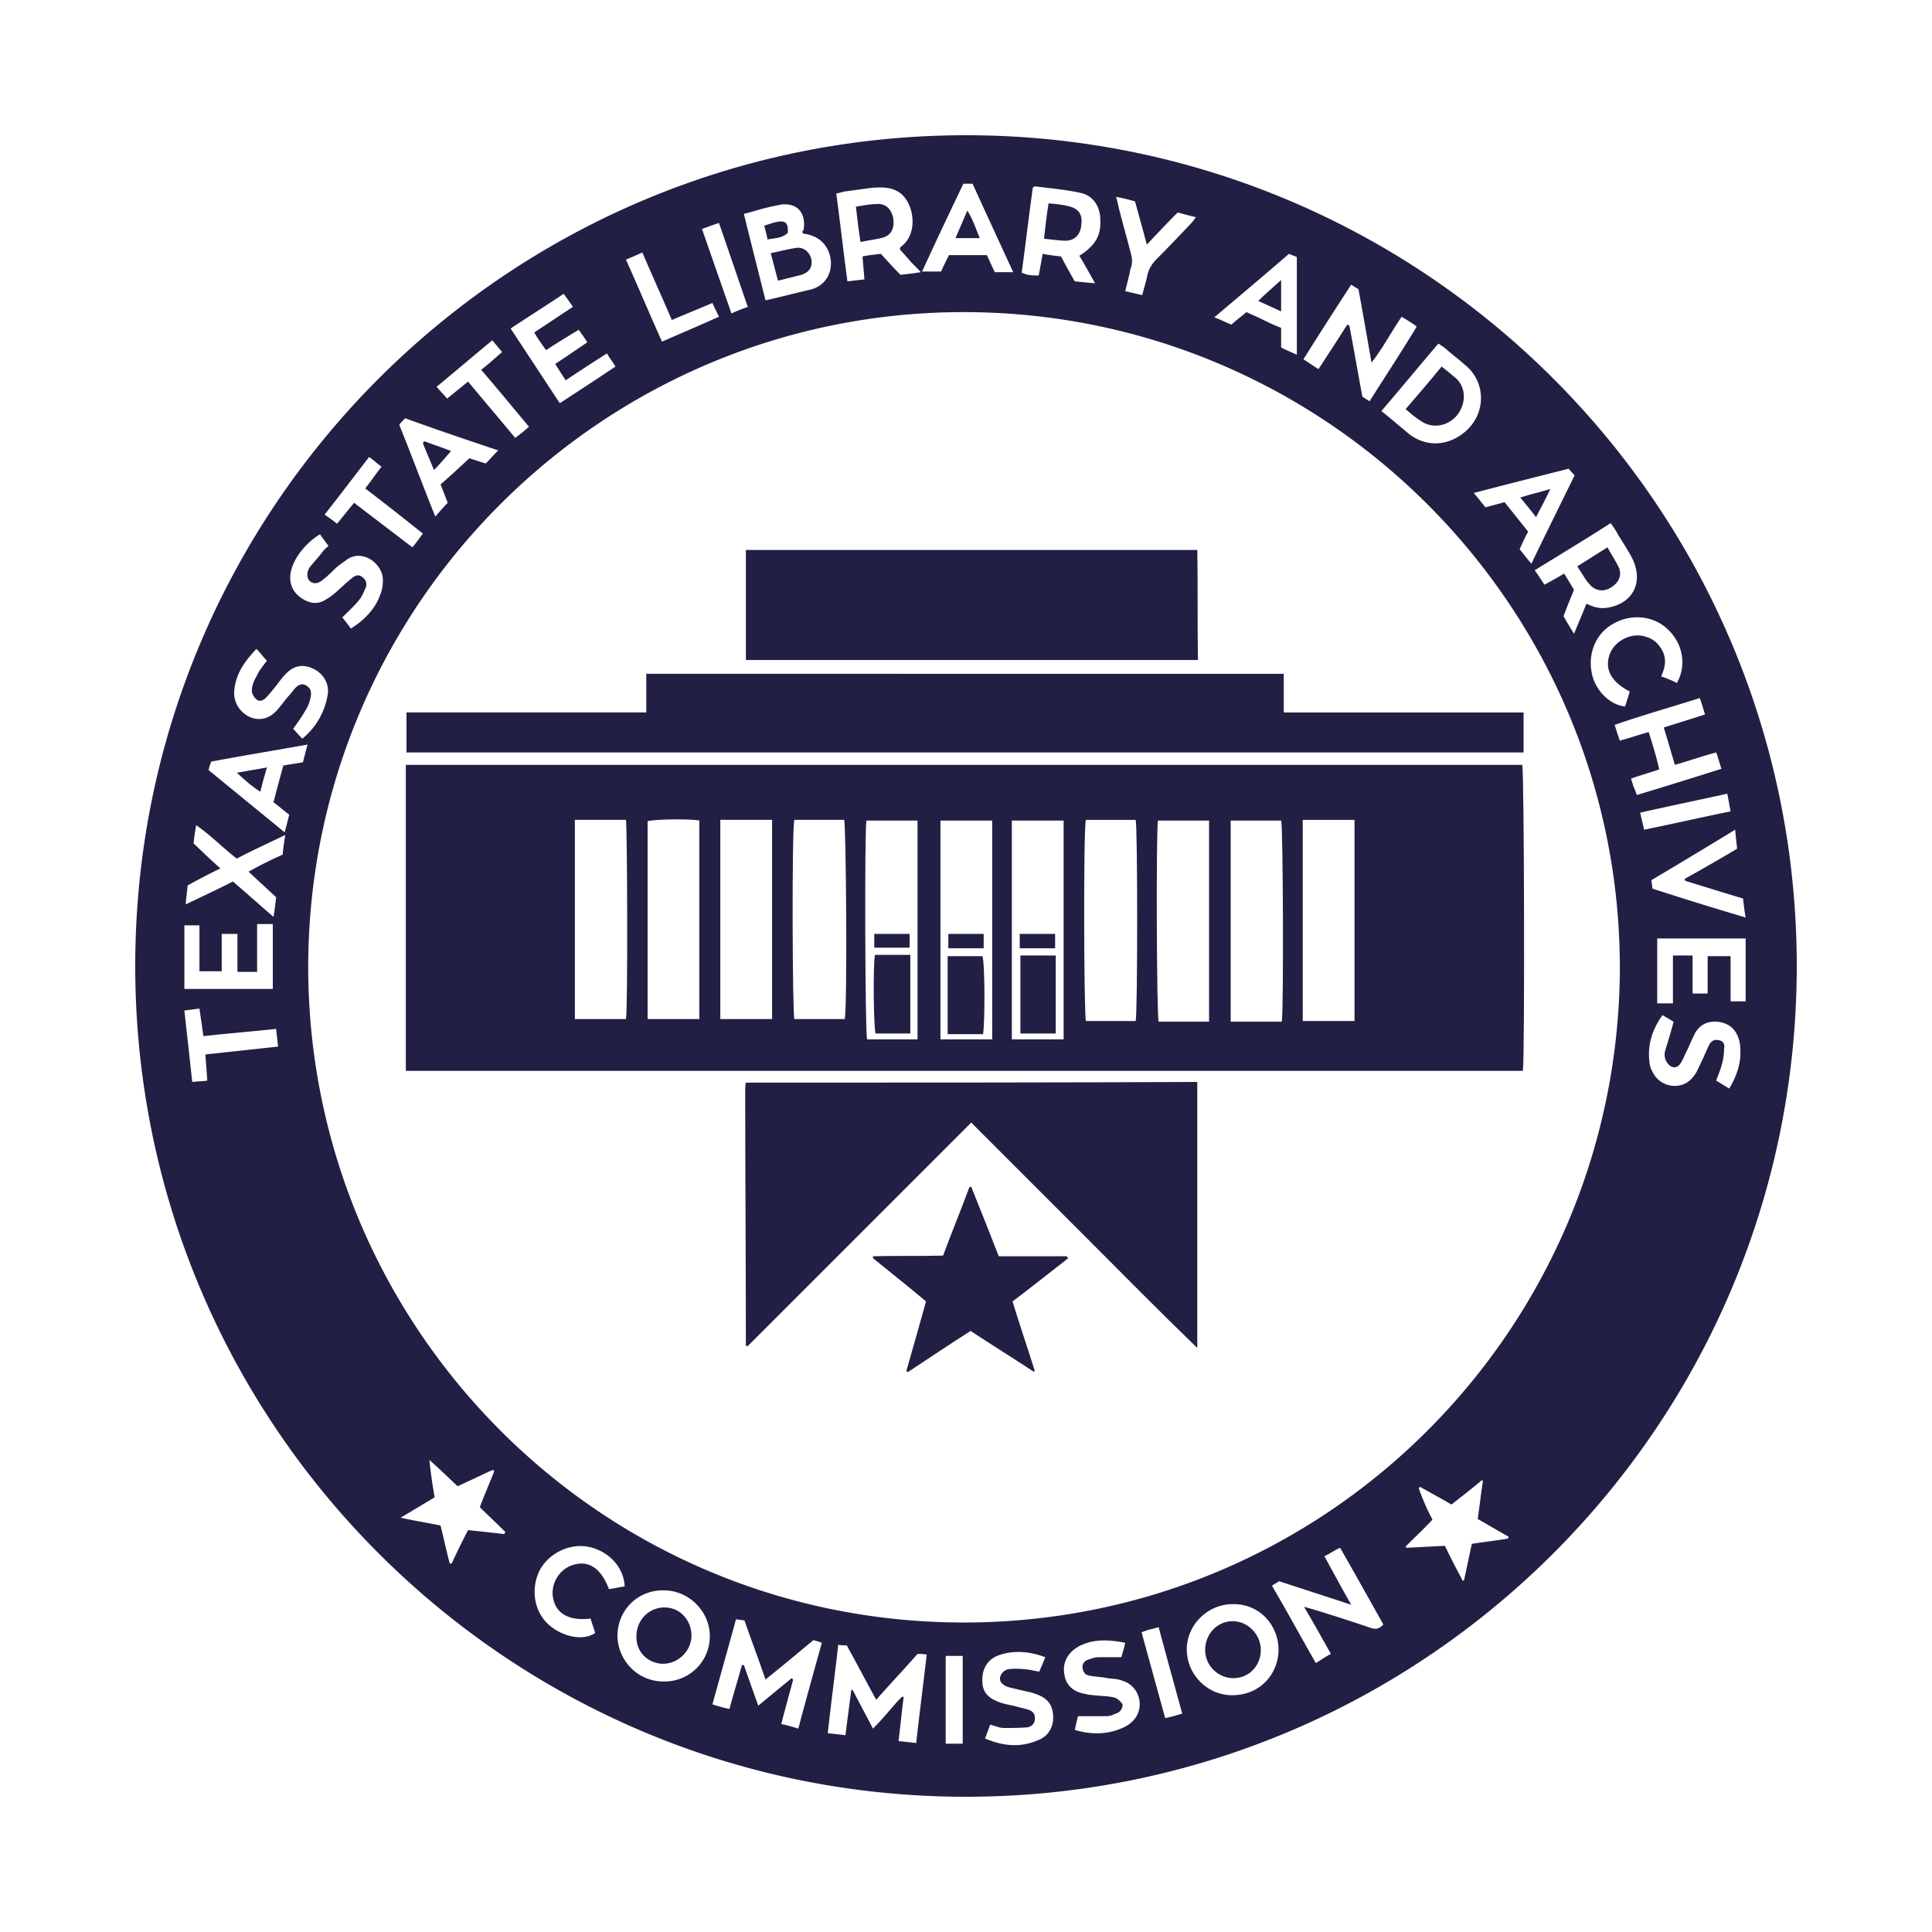 <?xml version="1.0" encoding="UTF-8"?>
<svg xmlns="http://www.w3.org/2000/svg" fill="none" viewBox="0 0 100 100">
  <path fill="#221F44" d="M78.791 39.59H21.006v15.836h57.819c.102-.712.068-15.532-.034-15.837zM32.4 52.746h-2.645v-10.31H32.4c.068.374.102 9.801 0 10.31zm3.798 0h-2.679v-10.24c.305-.102 2.137-.136 2.679-.034v10.275zm3.764 0h-2.679v-10.31h2.68v10.31zm3.764 0h-2.61c-.102-.305-.136-9.868 0-10.31h2.577c.101.306.17 9.53.033 10.31zm3.765 1.051h-2.612c-.101-.305-.135-10.784-.033-11.326h2.645v11.326zm3.866 0h-2.68V42.472h2.68v11.326zm3.696 0h-2.68V42.472h2.68v11.326zm3.73-.95h-2.577c-.102-.304-.136-10.003 0-10.41h2.577c.102.373.102 9.97 0 10.41zm3.798.035h-2.61c-.103-.306-.136-9.835-.035-10.411h2.645v10.41zm3.764 0H63.7v-10.41h2.612c.101.271.135 9.732.034 10.41zm3.765-.034h-2.68v-10.41h2.68v10.41zm8.749-15.971H66.447v-2.001H33.451v2H21.04v2.07h57.82v-2.07zM38.606 56.036c-.034.17-.034.271-.034.373 0 4.409.034 8.817.034 13.226 0 0 0 .034.033.034h.068l11.564-11.564 5.833 5.833c1.933 1.933 3.832 3.866 5.867 5.832V56.002c-7.834.034-15.6.034-23.365.034zm23.364-27.57H38.607v5.697h23.399c-.034-1.899 0-3.798-.034-5.697z"></path>
  <path fill="#221F44" d="M55.222 65.023h-3.526c-.475-1.221-.95-2.408-1.425-3.595-.034 0-.068 0-.101.034-.441 1.187-.916 2.34-1.357 3.527-1.22.034-2.442 0-3.628.034v.102c.915.746 1.83 1.458 2.746 2.238-.339 1.22-.678 2.407-1.017 3.594l.068.068c1.085-.712 2.136-1.424 3.255-2.136 1.086.712 2.17 1.39 3.256 2.102.034 0 .068-.034.068-.034-.373-1.187-.78-2.373-1.153-3.594.983-.746 1.933-1.492 2.882-2.239-.034-.033-.068-.067-.068-.101zm-14.039-52.19c-.407.067-.814.17-1.289.271.136.509.238.916.373 1.424l1.221-.305c.407-.136.577-.407.509-.814-.102-.373-.407-.644-.814-.576zm-.916-1.357c-.237.034-.474.136-.712.204.068.271.136.475.17.712.407-.068.78-.068 1.051-.34.034-.474-.102-.643-.509-.576zM83.2 28.33c-.543.34-1.018.645-1.56.984.203.305.339.543.508.78.068.068.136.17.204.237.305.272.678.306 1.051.068.373-.237.543-.576.407-.983-.17-.373-.407-.712-.61-1.085zM45.388 10.56c-.339 0-.678.068-1.085.136.068.645.136 1.187.237 1.831.441-.101.848-.135 1.187-.237.441-.136.577-.542.509-.983-.102-.51-.407-.78-.848-.747zm10.004.136c-.34-.102-.712-.136-1.12-.17-.1.645-.169 1.221-.236 1.832.407.034.78.102 1.119.102.474 0 .78-.34.813-.814.068-.509-.101-.814-.576-.95zm8.41 73.216c-.814 0-1.424.678-1.424 1.492s.678 1.458 1.458 1.458c.814 0 1.424-.644 1.424-1.458s-.678-1.492-1.458-1.492zm-29.469 2.204c.78 0 1.458-.678 1.458-1.458 0-.814-.61-1.458-1.39-1.458-.814 0-1.459.644-1.459 1.492-.034.814.61 1.424 1.39 1.424zM74.62 18.97c-.61.747-1.22 1.459-1.865 2.205.271.238.508.44.78.61.576.407 1.356.306 1.865-.27.475-.577.508-1.391 0-1.9-.238-.203-.475-.407-.78-.644zm-51.274 4.375c-.51-.203-.95-.339-1.39-.508-.035.034-.035.067-.069.101.17.441.373.882.577 1.39.339-.338.576-.643.882-.983zm56.157 3.425c.272-.508.475-.915.746-1.458-.576.17-1.051.271-1.56.441.272.34.543.644.814 1.017zM13.477 40.98c.102-.441.204-.814.34-1.255-.543.101-1.018.17-1.56.271.406.373.78.712 1.22.983zM50.068 10.9c-.237.542-.407.95-.61 1.424h1.254c-.203-.475-.339-.95-.644-1.424zm16.243 3.594c-.406.373-.78.678-1.186 1.085.44.204.78.34 1.186.543v-1.628zM47.117 53.493v-4.07h-1.831c-.102.645-.068 3.731.034 4.07h1.797zm-.033-5.155h-1.832v.712h1.831v-.712zm3.798 5.189c.102-.543.102-3.73-.034-4.036H49.05v4.036h1.831zm.034-5.189h-1.831v.746h1.83v-.746zm3.73 1.119h-1.831v4.036h1.83v-4.036zm-.034-1.119h-1.831v.746h1.831v-.746z"></path>
  <path fill="#221F44" d="M50 7C26.262 7 7 26.262 7 50s19.262 43 43 43 43-19.262 43-43S73.738 7 50 7zm38.93 46.832c-.237-.034-.372.068-.474.271-.136.272-.237.543-.373.814-.136.271-.238.577-.441.814-.509.678-1.526.61-2-.068-.103-.17-.204-.339-.238-.508-.17-.95.068-1.798.644-2.612.237.136.407.238.577.34-.136.542-.306 1.05-.441 1.525a.762.762 0 00.034.475c.067.136.203.305.339.34.17.067.339-.035.44-.204.136-.203.204-.44.34-.678.135-.306.271-.61.407-.882.271-.44.644-.61 1.153-.577.542.068.915.34 1.085.848.102.272.102.577.102.882-.034.61-.238 1.153-.577 1.73-.237-.136-.44-.272-.678-.407.102-.306.237-.577.305-.882a2.89 2.89 0 00.102-.78c.068-.238-.068-.407-.305-.441zm-3.594-15.938c-.509.135-.983.305-1.492.44-.102-.27-.17-.508-.271-.814 1.458-.508 2.916-.915 4.408-1.39.102.271.17.543.271.848-.712.237-1.39.44-2.136.678.203.645.373 1.255.576 1.933.713-.203 1.39-.44 2.137-.644.102.271.17.542.271.848-1.492.474-2.916.915-4.374 1.356-.068-.17-.102-.305-.17-.407a5.57 5.57 0 00-.136-.44c.475-.17.95-.306 1.459-.475-.136-.645-.34-1.29-.543-1.933zM73.433 77.028l.068-.068c.542.305 1.051.576 1.627.915.51-.406 1.052-.814 1.56-1.254.034 0 .034.034.068.034-.101.644-.17 1.288-.271 1.966.543.306 1.051.61 1.594.916 0 .034 0 .068-.034.102-.61.102-1.22.17-1.865.271-.136.644-.272 1.289-.407 1.9h-.068c-.305-.577-.61-1.154-.916-1.798l-2 .102c0-.034-.034-.068-.034-.068.44-.441.915-.882 1.39-1.39a11.787 11.787 0 01-.712-1.628zm-23.738 6.951c-18.821-.101-33.81-15.463-33.742-34.08.101-18.754 15.43-33.845 34.115-33.743 18.685.102 33.81 15.328 33.776 34.014-.102 18.753-15.328 33.911-34.15 33.81zm19.194 1.628c-.271.136-.509.305-.78.475-.78-1.356-1.492-2.679-2.272-4.002.135-.101.271-.17.373-.237 1.22.407 2.408.78 3.73 1.22-.509-.88-.916-1.66-1.39-2.509.271-.135.508-.305.814-.44.78 1.356 1.492 2.645 2.238 3.967-.204.238-.407.272-.678.17a97 97 0 00-2.95-.95c-.136-.034-.238-.068-.476-.135.475.814.916 1.594 1.39 2.441zm-2.713-.203c0 1.119-.848 2.34-2.408 2.34-1.288 0-2.34-1.085-2.34-2.374 0-1.289 1.12-2.374 2.442-2.34 1.289 0 2.306 1.051 2.306 2.374zm-4.985 3.29c-.305.1-.577.169-.882.237-.407-1.492-.814-2.95-1.22-4.443a5.93 5.93 0 01.372-.135c.17-.034.306-.068.509-.136.407 1.526.814 2.984 1.22 4.476zm-3.595-.849a4.156 4.156 0 00-.644-.067c-.271-.034-.543-.034-.78-.102-.644-.102-1.017-.475-1.085-1.051-.102-.577.203-1.12.78-1.425.746-.373 1.492-.339 2.373-.17a7.387 7.387 0 01-.203.747H56.85c-.17 0-.373.068-.542.135-.204.068-.306.238-.272.441.034.204.136.34.34.373.305.068.644.068.949.136.271.034.542.034.78.136.882.27 1.187 1.39.543 2.068a1.595 1.595 0 01-.408.305c-.813.407-1.695.441-2.61.17.067-.271.101-.475.169-.712h1.492c.17 0 .305-.068.475-.136a.479.479 0 00.339-.474c-.136-.204-.305-.34-.509-.374zm-4.374.645c-.204-.068-.441-.102-.645-.17-.271-.068-.542-.101-.814-.203-.61-.204-.915-.543-.915-1.086-.034-.644.271-1.153.848-1.356.78-.271 1.593-.203 2.407.102-.101.271-.203.475-.305.746-.203-.034-.373-.068-.543-.102-.305-.034-.644-.068-.949-.034a.554.554 0 00-.543.441c-.033.237.136.407.475.509.272.068.577.135.848.203.17.034.34.068.509.136.61.203.881.543.915 1.119.034.576-.237 1.085-.814 1.289-.881.373-1.763.305-2.713-.102.102-.237.17-.475.272-.712.271.068.474.17.712.17.407 0 .814 0 1.22-.035.204-.034.374-.203.374-.407.034-.305-.136-.44-.34-.508zm-3.392-2.781v4.544h-.881V85.71h.881zm-3.12 2.102c-.27.238-.508.543-.745.814-.238.272-.475.543-.78.848-.373-.712-.713-1.356-1.052-2h-.068c-.101.746-.203 1.525-.305 2.34-.305-.035-.576-.069-.915-.102.17-1.56.373-3.052.542-4.579.17.034.305.034.441.034.509.916.983 1.832 1.526 2.815.712-.814 1.424-1.56 2.136-2.374.136 0 .272 0 .475.034-.17 1.526-.373 3.018-.542 4.578-.306-.034-.577-.068-.916-.101.102-.814.17-1.56.271-2.306-.033.033-.067.033-.067 0zm-5.73-.949c-.543.44-1.12.916-1.73 1.424-.271-.746-.509-1.424-.746-2.102h-.102c-.203.746-.44 1.492-.644 2.272a8.495 8.495 0 01-.882-.237c.407-1.493.814-2.917 1.221-4.41.17.035.271.035.44.069.34.983.713 1.967 1.086 3.052.848-.678 1.662-1.357 2.476-2.035.135.034.27.068.44.136a392.713 392.713 0 00-1.22 4.442 8.47 8.47 0 00-.882-.237c.203-.78.407-1.526.61-2.272 0-.068-.034-.068-.067-.102zm-12.344-4.103c.17.78.847 1.153 1.933 1.017.067.237.17.509.237.746-.576.407-1.594.237-2.34-.373-.814-.678-1.017-1.865-.543-2.849.475-.915 1.594-1.458 2.612-1.22 1.017.237 1.763 1.085 1.797 2.034-.271.034-.509.102-.814.136-.407-1.085-1.051-1.492-1.831-1.255-.746.204-1.22 1.018-1.051 1.764zm5.73-.441c1.29 0 2.374 1.085 2.374 2.374a2.338 2.338 0 01-2.407 2.34c-1.323 0-2.374-1.086-2.374-2.408.034-1.323 1.085-2.34 2.408-2.306zm-12.14-6.749c.543.475.984.916 1.459 1.357.61-.271 1.22-.577 1.83-.848l.069.068c-.238.61-.51 1.22-.747 1.865.441.44.882.848 1.323 1.289-.034.034-.034.068-.068.101-.61-.067-1.22-.135-1.865-.203a40.63 40.63 0 00-.848 1.73h-.101c-.17-.645-.306-1.29-.475-1.967-.645-.136-1.323-.238-2.069-.407.644-.373 1.187-.713 1.764-1.052a26.65 26.65 0 01-.272-1.933zM14.97 42.166c-.068.272-.135.543-.237.916-1.323-1.085-2.611-2.136-3.934-3.222.034-.17.068-.27.136-.44 1.628-.306 3.29-.577 4.985-.882-.102.373-.17.644-.238.916-.339.067-.644.101-1.017.169-.17.61-.34 1.255-.509 1.9.272.203.543.44.814.643zm-4.24 13.769c-.271.033-.508.033-.78.067-.135-1.254-.271-2.475-.407-3.696.272-.034.51-.068.78-.102.068.475.136.916.204 1.425 1.255-.136 2.475-.238 3.764-.373.034.339.068.576.102.915-1.255.136-2.476.271-3.764.407.034.44.067.882.101 1.356zm.746-5.664v-1.933h.814v1.967h1.018V47.83h.813v3.357H9.543v-3.29h.78v2.374h1.153zm1.39-5.154c.51.475.95.881 1.425 1.322-.034.306-.068.645-.136 1.018-.746-.645-1.424-1.255-2.102-1.832-.78.407-1.594.78-2.442 1.187.034-.373.068-.678.102-.983a38.81 38.81 0 011.696-.882c-.51-.44-.95-.882-1.39-1.289.033-.305.067-.576.135-.949.78.543 1.39 1.187 2.102 1.73.78-.407 1.594-.78 2.51-1.221a14.16 14.16 0 00-.136 1.017c-.61.271-1.153.543-1.763.882zm2.782-6.884c-.204-.204-.34-.373-.475-.509.271-.373.508-.712.712-1.085.102-.17.17-.407.203-.61.034-.204 0-.408-.237-.543-.204-.136-.407-.034-.543.102-.135.135-.237.305-.373.44-.237.272-.44.577-.678.814-.814.814-1.933.17-2.102-.678-.034-.102-.034-.203-.034-.305.034-.916.508-1.594 1.153-2.272.203.203.339.407.542.61-.203.271-.407.509-.542.814-.136.237-.238.475-.238.746 0 .136.102.34.238.44.135.137.339.069.474-.067.17-.17.306-.339.441-.509.204-.237.373-.508.577-.712.44-.474.915-.542 1.424-.305.475.204.848.712.78 1.289a3.677 3.677 0 01-1.322 2.34zm6.24-10.615c-.204.272-.34.475-.543.712-1.018-.78-2.001-1.526-3.018-2.306-.306.373-.577.713-.882 1.086-.204-.17-.407-.306-.645-.475.78-.984 1.526-1.967 2.306-2.984.238.17.407.339.645.508-.305.373-.543.746-.848 1.12a174.04 174.04 0 012.984 2.34zm5.493-5.527c-.238.203-.44.373-.712.576-.814-.983-1.628-1.933-2.442-2.916-.373.305-.712.576-1.085.881-.17-.203-.34-.373-.543-.61.984-.814 1.9-1.594 2.883-2.408l.509.61c-.373.306-.679.611-1.086.916.848.984 1.628 1.933 2.476 2.95zm.882-3.968a46.05 46.05 0 011.695-1.051c.136.203.272.373.441.644-.543.373-1.085.746-1.662 1.12.17.27.34.542.543.847.712-.475 1.39-.916 2.136-1.39.136.237.272.407.441.678-.95.644-1.899 1.255-2.882 1.899l-2.544-3.866c.916-.61 1.832-1.187 2.747-1.797.136.203.305.407.475.678-.678.44-1.323.882-2 1.322.169.306.372.577.61.916zm-2.476 5.188c-.237.238-.407.441-.644.679-.34-.102-.645-.204-.848-.271-.509.474-.984.915-1.492 1.356.136.339.237.61.373.95-.204.203-.407.44-.644.712-.645-1.594-1.221-3.154-1.866-4.748.102-.136.204-.237.306-.34 1.593.577 3.187 1.12 4.815 1.662zm-8.783 4.952a1.613 1.613 0 00-.34.339c-.203.271-.44.508-.644.78-.17.271-.135.576.034.712.17.136.407.136.679-.102.27-.203.508-.475.746-.678.17-.136.339-.238.508-.373.78-.509 1.798.203 1.832 1.051 0 .271-.034.543-.136.78-.237.712-.814 1.323-1.526 1.764a6.521 6.521 0 00-.44-.577c.338-.34.643-.61.88-.916.17-.203.238-.44.34-.644.068-.203 0-.407-.204-.543-.17-.135-.339-.067-.474.034-.17.136-.34.272-.509.441-.271.238-.543.509-.848.678-.44.306-.882.238-1.322-.067-.441-.306-.61-.746-.543-1.255.102-.712.746-1.56 1.526-2.035.136.204.271.373.44.61zm24.552-16.176c.509.068.95.271 1.22.712.442.712.306 1.933-.88 2.204-.747.17-1.493.373-2.273.543-.373-1.492-.746-2.95-1.12-4.477.272-.067.51-.135.747-.203.34-.102.644-.17.983-.237.95-.238 1.527.339 1.357 1.288-.068.034-.068.068-.034.17zm-2.849 3.798a8.809 8.809 0 00-.847.339 3226.87 3226.87 0 01-1.526-4.375c.305-.101.542-.203.881-.305.509 1.458.984 2.883 1.492 4.34zm-1.83-.204c.1.238.203.441.338.713-.983.44-1.933.847-2.95 1.288-.644-1.424-1.22-2.814-1.865-4.239.305-.135.542-.237.848-.373.508 1.187 1.017 2.306 1.526 3.493.712-.305 1.39-.576 2.102-.882zm10.173-2.238c.17.204.373.373.61.645-.407.067-.712.101-1.051.135-.34-.339-.645-.678-1.017-1.085-.306.034-.61.068-.95.136l.102 1.187c-.306.034-.577.067-.882.101-.204-1.526-.373-3.018-.577-4.544.17-.034.272-.068.407-.102.51-.067.984-.135 1.492-.203h.136c.882-.068 1.425.203 1.73.882.305.678.271 1.661-.407 2.17-.034 0-.034.034-.068.136.136.17.305.339.475.542zm.678.61c.712-1.56 1.424-3.051 2.136-4.544h.475c.678 1.493 1.39 3.019 2.103 4.579h-.95a22.118 22.118 0 01-.407-.882h-1.967c-.135.271-.271.542-.407.848h-.983zm8.953.611c-.373-.034-.712-.068-1.052-.102-.237-.407-.474-.848-.712-1.288-.305-.034-.61-.068-.95-.136-.067.407-.135.746-.203 1.12-.203 0-.373 0-.542-.035-.102 0-.204-.068-.34-.102.204-1.492.373-2.95.577-4.408.068-.034.068-.068.102-.068.814.102 1.594.17 2.373.34.645.135 1.018.711 1.018 1.39.034.813-.237 1.322-1.085 1.865.271.44.508.881.814 1.424zm1.865-1.492c-.204-.814-.441-1.628-.645-2.442a6.28 6.28 0 00-.135-.542c.339.067.644.135.983.237.204.746.407 1.458.61 2.238.543-.576 1.052-1.119 1.594-1.661.306.067.61.17.95.237-.102.136-.17.237-.237.305-.61.644-1.187 1.255-1.798 1.865-.237.238-.407.509-.474.814-.068.34-.17.644-.272 1.051-.305-.067-.576-.135-.882-.203.102-.407.204-.78.272-1.153.102-.237.102-.509.034-.746zm6.85 3.391c-.271-.136-.577-.271-.882-.407-.237.204-.508.407-.78.645-.271-.102-.508-.238-.882-.374 1.323-1.119 2.612-2.204 3.867-3.289.135.068.27.102.406.17v5.052c-.305-.135-.542-.237-.814-.373V16.97a12.075 12.075 0 01-.915-.407zm20.55 16.956c-.203-.305-.44-.475-.814-.577-.678-.203-1.526.204-1.797.882-.305.78.034 1.458 1.018 1.967-.068.271-.17.543-.238.78-.882-.102-1.594-.95-1.73-1.763-.203-1.086.272-2.103 1.221-2.578.916-.474 2.035-.339 2.747.373.814.78.916 1.933.441 2.747a5.853 5.853 0 00-.814-.339c.238-.509.305-1.017-.034-1.492zm-2.713-2.069c-.373.068-.712 0-1.119-.203-.203.509-.407.983-.644 1.56-.203-.34-.373-.61-.543-.916.17-.44.34-.881.543-1.356-.136-.238-.305-.509-.509-.848a27.17 27.17 0 01-1.017.576c-.17-.237-.305-.474-.509-.746 1.323-.814 2.611-1.593 3.934-2.441.17.237.305.44.407.644.237.373.475.746.678 1.12.645 1.254.102 2.373-1.22 2.61zm-3.967-2.272c-.238-.271-.407-.508-.61-.746.135-.305.27-.61.44-.915l-1.22-1.526c-.34.101-.645.17-.984.27-.203-.237-.373-.474-.61-.745a524.18 524.18 0 014.917-1.255c.102.136.203.237.305.34-.746 1.525-1.492 3.017-2.238 4.577zm-3.493-6.782c-.882.712-2 .746-2.883.034-.44-.373-.881-.746-1.39-1.153 1.017-1.187 1.967-2.34 2.95-3.493l.305.203c.34.306.713.577 1.052.882 1.153.916 1.119 2.611-.034 3.527zm-4.883-1.628c-.17-.102-.272-.17-.373-.237-.238-1.255-.441-2.476-.679-3.697-.034 0-.067 0-.101-.034a251.65 251.65 0 01-1.492 2.306c-.272-.17-.51-.339-.78-.508a245.6 245.6 0 012.475-3.866c.136.102.271.17.373.237.237 1.255.44 2.476.678 3.798.61-.78 1.018-1.593 1.56-2.373.272.17.509.305.78.508-.78 1.289-1.627 2.578-2.441 3.866zm18.515 20.313c.068.34.102.577.17.916-1.492.305-2.984.644-4.476.95-.068-.306-.136-.577-.204-.882 1.492-.34 2.984-.645 4.51-.984zm.17 10.75v-2.34h-1.187v1.933h-.78v-1.967h-1.017v2.476h-.814v-3.357h4.578v3.255h-.78zm-4.036-5.833c-.034-.135-.034-.27-.067-.44a369.434 369.434 0 004.34-2.612c.034.373.068.679.102.984-.916.542-1.797 1.051-2.713 1.56 0 .034 0 .068.034.102.984.305 1.967.61 2.984.915.034.305.068.61.136.983a194.822 194.822 0 01-4.816-1.492z"></path>
</svg>
